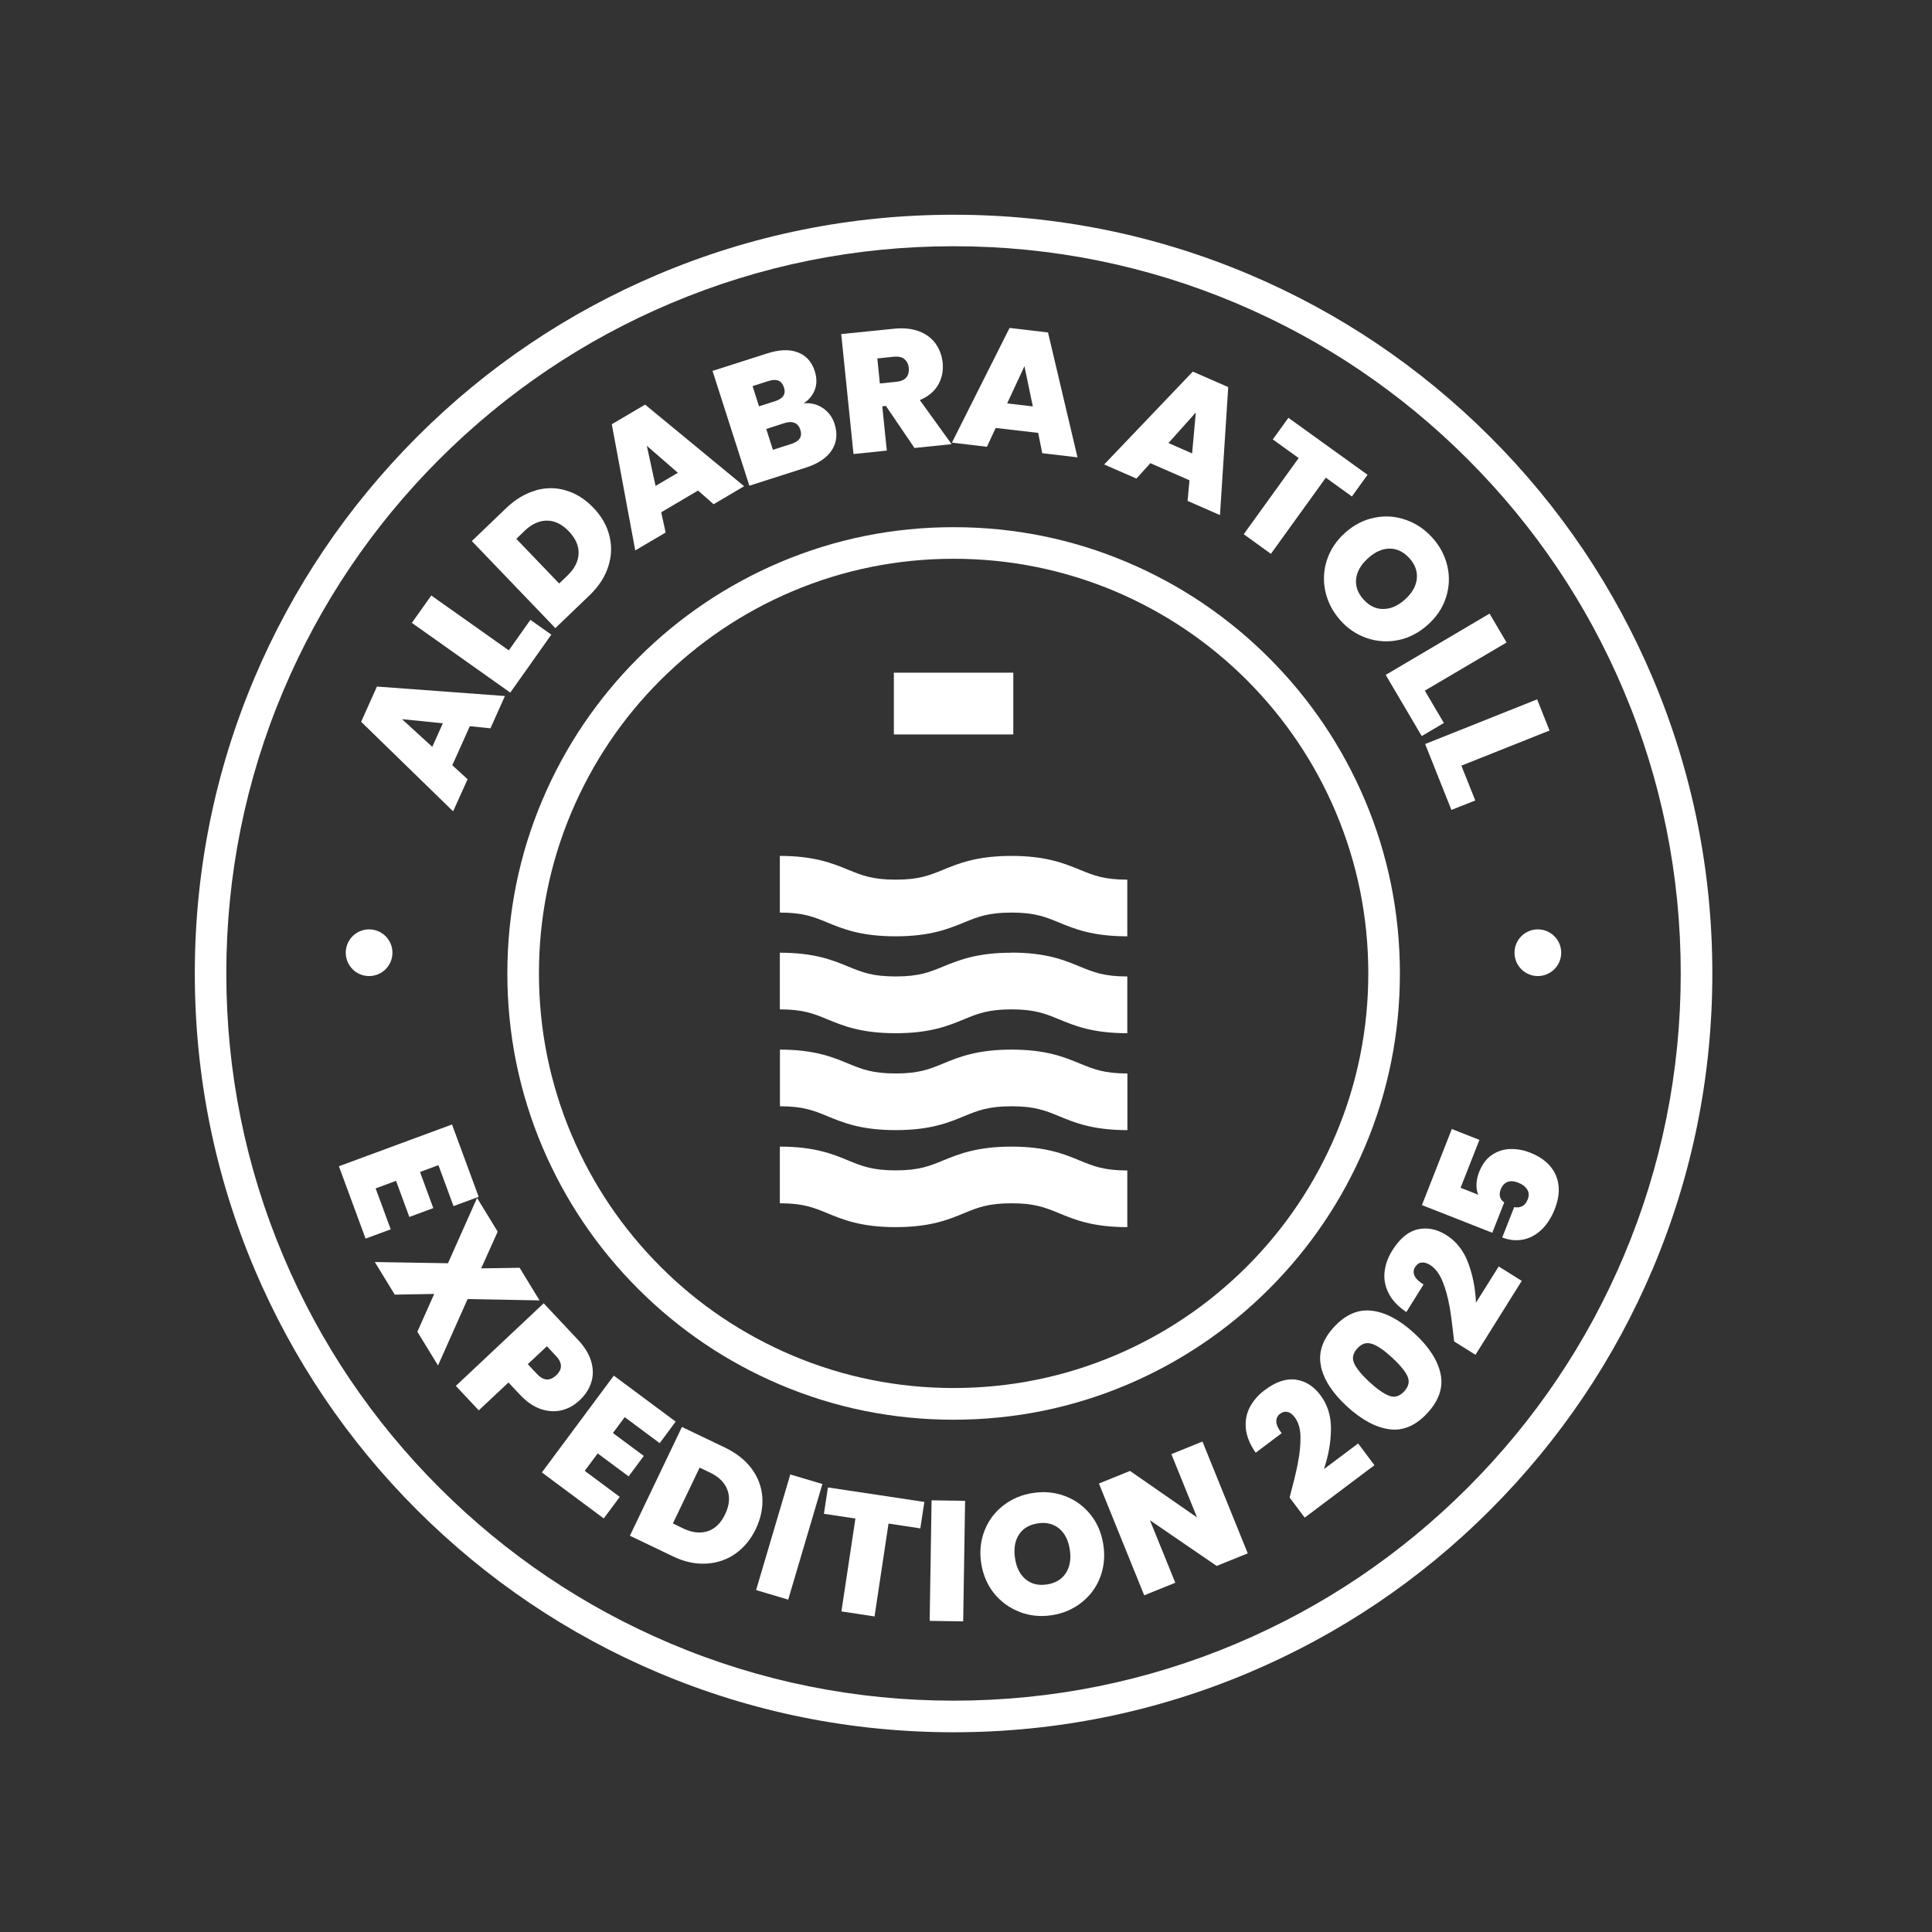 <?xml version="1.0" encoding="UTF-8"?> <svg xmlns="http://www.w3.org/2000/svg" id="Calque_1" version="1.1" viewBox="0 0 1920 1920"><rect x="0" y="0" width="1920" height="1920" fill="#333333" stroke="none"/><defs><style> .st0 { fill: #fff; } </style></defs><g><path class="st0" d="M466.9,721.7l-17.4,38.8,15.2,13.9-14.4,31.9-91.4-89,15.7-35,127.2,9.4-14.4,32.1-20.5-2.1ZM440.2,718.8l-40.7-4.1,30.1,27.5,10.5-23.4Z"></path><path class="st0" d="M505.6,646.4l21.5-30.4,20.8,14.7-40.8,57.6-97.8-69.3,19.3-27.2,77,54.5Z"></path><path class="st0" d="M532.3,487.3c10.3-2.9,20.5-2.9,30.4.2,10,3,19,8.7,27.1,17.2,8,8.3,13.3,17.6,15.8,27.7,2.6,10.1,2.2,20.3-1.1,30.6-3.3,10.3-9.4,19.7-18.4,28.4l-34.2,32.8-83-86.5,34.2-32.8c9.1-8.7,18.8-14.5,29.1-17.4ZM575,550.2c.3-7.7-2.9-15-9.6-22.1-6.8-7.1-14.1-10.7-21.8-10.7-7.7,0-15.1,3.3-22.2,10.1l-8.3,8,42.6,44.4,8.3-8c7-6.7,10.7-14,11-21.7Z"></path><path class="st0" d="M693.7,487.5l-36.6,21.6,4.4,20.1-30.2,17.8-23.3-125.4,33.1-19.5,98.4,81.1-30.3,17.9-15.5-13.6ZM673.6,469.8l-30.8-26.8,8.7,39.9,22.1-13Z"></path><path class="st0" d="M817.9,405.6c5.6,3.9,9.4,9.1,11.5,15.7,3.1,9.7,2.2,18.4-2.7,26-4.9,7.6-13.4,13.4-25.5,17.3l-56.5,18.1-36.6-114.1,54.7-17.5c11.7-3.7,21.6-4.1,29.9-1s14,9.3,17,18.7c2.1,6.7,2.2,12.8.1,18.4-2.1,5.6-5.8,10.1-11.1,13.6,7.2-.6,13.6,1,19.1,4.8ZM754.3,403.8l16-5.1c8-2.6,10.9-7.1,8.8-13.7-2.2-6.8-7.3-8.9-15.2-6.4l-16,5.1,6.4,20.1ZM795.4,427.2c-1.1-3.5-3-5.8-5.7-6.9-2.7-1.2-6-1.1-9.9.1l-18.3,5.9,6.6,20.7,18.5-5.9c8-2.6,10.9-7.2,8.8-13.9Z"></path><path class="st0" d="M908.6,444.9l-28.2-41.5-3.6.4,4.5,44-33.1,3.4-12.2-119.2,52.3-5.3c9.6-1,17.9-.1,24.9,2.5,7,2.6,12.5,6.7,16.5,12.2,4,5.5,6.3,11.8,7.1,19,.8,8.1-.7,15.5-4.5,22.1-3.8,6.6-9.9,11.6-18.2,15.1l31.6,43.8-37,3.8ZM874.5,381.1l16.4-1.7c4.5-.5,7.8-1.9,9.8-4.3,2-2.4,2.8-5.6,2.4-9.6-.4-3.8-1.9-6.7-4.4-8.7-2.5-2-6-2.7-10.4-2.3l-16.4,1.7,2.5,24.9Z"></path><path class="st0" d="M1031.7,430.2l-42.2-4.9-8.7,18.7-34.8-4.1,57.3-114,38.2,4.5,29.3,124.1-35-4.1-4.1-20.2ZM1026.4,403.9l-8.3-40-17.2,37,25.5,3Z"></path><path class="st0" d="M1182.1,477.3l-38.9-17-13.8,15.3-32.1-14,88.1-92.3,35.2,15.4-8.2,127.2-32.2-14.1,1.9-20.5ZM1184.7,450.6l3.7-40.7-27.2,30.4,23.5,10.3Z"></path><path class="st0" d="M1359,471.9l-15.5,21.5-25.9-18.7-54.6,75.7-27-19.5,54.6-75.7-25.7-18.5,15.5-21.5,78.6,56.6Z"></path><path class="st0" d="M1317.2,588.1c-2.4-10.5-1.9-21,1.4-31.3,3.3-10.3,9.3-19.4,18.1-27.3,8.8-7.9,18.5-12.9,29.1-15,10.6-2.2,21-1.5,31.2,2.1,10.2,3.5,19,9.5,26.5,17.8,7.6,8.4,12.5,17.9,14.9,28.3,2.4,10.4,1.9,20.8-1.4,31.1-3.3,10.3-9.4,19.4-18.2,27.2-8.8,7.9-18.5,12.9-29.1,15.1-10.6,2.2-21,1.5-31.2-1.9-10.2-3.5-19.1-9.4-26.5-17.8-7.5-8.4-12.4-17.8-14.8-28.3ZM1374.7,605.2c7.4,0,14.6-3.2,21.5-9.4,7.1-6.4,11-13.2,11.8-20.5.8-7.3-1.6-14.2-7.3-20.5-5.8-6.4-12.3-9.6-19.6-9.6-7.3,0-14.6,3.2-21.6,9.6-7,6.3-10.9,13.1-11.8,20.4-.8,7.3,1.6,14.2,7.4,20.6,5.7,6.3,12.2,9.5,19.7,9.4Z"></path><path class="st0" d="M1416,686.4l18.9,32.1-22,13-35.8-60.8,103.2-60.9,16.9,28.7-81.3,47.9Z"></path><path class="st0" d="M1452.3,760.9l13.8,34.6-23.7,9.4-26.1-65.5,111.3-44.4,12.3,31-87.6,34.9Z"></path></g><g><path class="st0" d="M435.7,1157.9l-18.3,6.8,13.2,35.9-23.8,8.8-13.2-35.9-20.3,7.5,15,40.7-25,9.2-26.5-71.9,112.4-41.5,26.5,71.9-25,9.2-15-40.7Z"></path><path class="st0" d="M414.8,1323.4l16.7-37.5-39.2.7-19.8-32.4,72.7,1.2,28.9-64.9,20.5,33.5-16.4,36.5,38.2-.6,19.8,32.4-71.5-1.3-29.4,66-20.5-33.5Z"></path><path class="st0" d="M558.2,1401.5c-6.6,1.6-13.5,1.2-20.8-1.2-7.2-2.5-14.2-7.3-20.8-14.4l-11.3-12-29.5,27.7-22.8-24.3,87.3-82.1,34.1,36.3c6.6,7,11,14.2,13.1,21.4,2.1,7.2,2.2,14.2.1,20.8-2.1,6.6-5.9,12.6-11.6,17.9-5.3,5-11.2,8.3-17.9,9.9ZM552.7,1366.8c6.4-6,6.3-12.4-.1-19.2l-9.1-9.7-19,17.8,9.1,9.7c6.4,6.9,12.8,7.3,19.1,1.4Z"></path><path class="st0" d="M620.8,1408.4l-11.7,15.7,30.7,22.8-15.1,20.3-30.7-22.8-12.9,17.3,34.8,25.9-15.9,21.4-61.5-45.7,71.5-96.2,61.5,45.7-15.9,21.4-34.8-25.9Z"></path><path class="st0" d="M747,1459.6c6.4,8.6,9.9,18.1,10.6,28.5.7,10.4-1.5,20.8-6.5,31.4-5,10.4-11.8,18.6-20.3,24.6-8.6,6-18.2,9.2-29,9.8-10.8.6-21.8-1.8-33-7.2l-42.8-20.5,51.7-108.1,42.8,20.5c11.3,5.4,20.2,12.5,26.6,21.1ZM703.3,1521.7c7.3-2.4,13.1-8,17.3-16.8,4.3-8.9,5-17,2.3-24.2-2.7-7.3-8.4-13-17.2-17.2l-10.4-5-26.6,55.5,10.4,5c8.8,4.2,16.8,5.1,24.2,2.7Z"></path><path class="st0" d="M817.3,1474.8l-34,114.9-31.9-9.5,34-114.9,31.9,9.5Z"></path><path class="st0" d="M918.6,1492.7l-4,26.2-31.6-4.8-13.9,92.3-32.9-5,13.9-92.3-31.3-4.7,4-26.2,95.8,14.4Z"></path><path class="st0" d="M959.1,1491.5l-1.9,119.8-33.3-.5,1.9-119.8,33.3.5Z"></path><path class="st0" d="M1013.4,1601.9c-10.1-3.8-18.5-9.9-25.4-18.3-6.8-8.4-11.1-18.5-12.9-30.1-1.8-11.7-.6-22.5,3.4-32.6,4-10.1,10.3-18.4,18.8-24.9,8.5-6.6,18.3-10.7,29.4-12.3,11.2-1.7,21.8-.7,31.8,3.1,10,3.8,18.4,9.9,25.2,18.3s11,18.5,12.8,30.1c1.8,11.7.6,22.5-3.3,32.6s-10.2,18.4-18.7,25c-8.5,6.6-18.3,10.8-29.4,12.4-11.1,1.7-21.7.6-31.8-3.2ZM1059.2,1563.3c4-6.2,5.4-13.9,4-23.1-1.4-9.4-5-16.5-10.7-21.2-5.7-4.7-12.7-6.4-21.1-5.1-8.5,1.3-14.8,5-18.8,11.2-4,6.2-5.3,14-3.9,23.4,1.4,9.3,4.9,16.3,10.6,21,5.6,4.7,12.7,6.4,21.2,5.1,8.4-1.3,14.6-5,18.7-11.2Z"></path><path class="st0" d="M1240,1543.7l-30.9,12.5-66.3-45.4,25.2,62.1-30.9,12.5-45-111.1,30.9-12.5,66.6,46.2-25.5-62.9,30.9-12.5,45,111.1Z"></path><path class="st0" d="M1289.8,1453.9c1.9-9.2,2.7-17.9,2.6-26s-2.1-14.6-5.7-19.4c-2.2-2.9-4.5-4.7-7.1-5.3-2.5-.6-5.1,0-7.6,1.9-2.6,2-3.8,4.6-3.6,7.9.2,3.3,2,7.1,5.3,11.3l-25.8,19.4c-5.8-8.3-9-16.3-9.8-24-.7-7.8.6-14.8,4-21.3,3.4-6.4,8.3-12.1,14.7-16.9,11.1-8.4,21.5-11.8,31.1-10.4,9.6,1.4,17.7,6.6,24.3,15.4,7.1,9.4,10.6,20.6,10.5,33.6-.1,13-2.4,26.3-7,39.9l34-25.5,16.2,21.6-69.3,52.1-15-20c3.6-13.5,6.4-24.8,8.2-34Z"></path><path class="st0" d="M1312.8,1357.7c-2.9-13.4,1.4-26.4,12.9-38.9s24.1-17.9,37.8-16.2c13.7,1.7,27.7,9.2,42,22.4,14.5,13.3,23.2,26.7,26.1,40.2,2.9,13.4-1.5,26.5-13,39-11.6,12.6-24.2,18-37.8,16.2-13.6-1.8-27.6-9.4-42.2-22.7-14.3-13.2-23-26.5-25.9-39.9ZM1363.8,1335.7c-5.4-2.1-10.4-.6-14.9,4.3-4.5,4.9-5.5,10-3,15.2,2.5,5.2,7.5,11.3,15,18.2,7.7,7.1,14.2,11.6,19.6,13.7,5.4,2.1,10.4.6,15-4.4s5.6-10.1,3.1-15.3c-2.5-5.2-7.7-11.3-15.3-18.4-7.5-6.9-14-11.4-19.4-13.4Z"></path><path class="st0" d="M1440.5,1298.4c-1.6-9.3-3.9-17.7-7-25.2s-7.2-12.9-12.3-16.1c-3.1-1.9-5.9-2.7-8.5-2.4-2.6.3-4.7,1.8-6.4,4.5-1.7,2.8-1.9,5.7-.5,8.7,1.4,3,4.4,5.9,8.9,8.6l-17.1,27.4c-8.4-5.6-14.3-12-17.7-18.9-3.5-7-4.8-14.1-3.9-21.3.8-7.2,3.4-14.2,7.7-21.1,7.4-11.8,15.8-18.8,25.3-20.9,9.5-2.1,18.9-.2,28.2,5.6,10,6.3,17.3,15.5,21.8,27.6,4.6,12.2,7.2,25.4,7.8,39.7l22.6-36,22.9,14.3-46,73.5-21.2-13.3c-1.5-13.9-3-25.5-4.5-34.7Z"></path><path class="st0" d="M1470.2,1132.9l-18.7,47.5,17.6,6.9c-1.3-2.8-1.9-6.2-1.8-10.2.1-4,1-8.1,2.6-12.3,3-7.6,7.2-13.3,12.7-17,5.5-3.7,11.6-5.7,18.2-5.9,6.6-.2,13.4,1,20.1,3.7,12.4,4.9,20.8,12.3,25.2,22.1,4.3,9.9,4,21.1-.9,33.6-3.4,8.8-7.9,15.7-13.4,20.9-5.5,5.2-11.6,8.4-18.3,9.7-6.7,1.3-13.6.6-20.6-2.1l11.9-30.2c2.6.6,5.1.4,7.6-.7,2.5-1.1,4.4-3.4,5.8-6.9,1.5-3.7,1.3-7-.5-9.9s-4.8-5.2-9-6.8c-4.1-1.6-7.6-1.8-10.6-.7-2.9,1.2-5.2,3.6-6.7,7.4-1.1,2.8-1.3,5.4-.6,7.7.7,2.3,2.1,4,4.1,5.2l-11.9,30.2-69.9-27.5,29.7-75.6,27.4,10.8Z"></path></g><path class="st0" d="M947.7,1721.5c-101.8,0-200.5-19.9-293.5-59.2-89.8-38-170.4-92.4-239.7-161.6s-123.6-149.9-161.7-239.8c-39.3-93-59.2-191.7-59.2-293.5s19.9-200.5,59.2-293.5c38-89.8,92.4-170.4,161.6-239.7,69.2-69.3,149.9-123.6,239.8-161.6,93-39.3,191.7-59.2,293.5-59.2s200.5,19.9,293.5,59.2c89.8,38,170.4,92.4,239.7,161.6,69.3,69.2,123.6,149.9,161.6,239.7,39.3,93,59.2,191.7,59.2,293.5s-19.9,200.5-59.2,293.5c-38,89.8-92.4,170.4-161.6,239.7-69.2,69.3-149.9,123.6-239.7,161.6-93,39.3-191.8,59.3-293.5,59.3ZM947.7,244.7c-97.6,0-192.2,19.1-281.3,56.8-86.1,36.4-163.4,88.5-229.8,154.9-66.4,66.4-118.5,143.7-154.9,229.7-37.7,89.1-56.8,183.8-56.8,281.3s19.1,192.2,56.8,281.3c36.4,86.1,88.5,163.3,154.9,229.7s143.7,118.5,229.7,154.9c89.1,37.7,183.8,56.8,281.3,56.8s192.2-19.1,281.3-56.8c86.1-36.4,163.3-88.5,229.7-154.9s118.5-143.7,154.9-229.7c37.7-89.1,56.8-183.8,56.8-281.3s-19.1-192.2-56.8-281.3c-36.4-86.1-88.5-163.3-154.9-229.7-66.4-66.4-143.6-118.5-229.7-154.9-89.1-37.7-183.7-56.8-281.2-56.8Z"></path><path class="st0" d="M947.7,1410.9c-59.9,0-118-11.7-172.6-34.9-52.8-22.4-100.2-54.4-140.9-95.1s-72.7-88.2-95.1-140.9c-23.2-54.7-34.9-112.7-34.9-172.6s11.7-118,34.9-172.6c22.4-52.8,54.4-100.2,95.1-140.9,40.7-40.7,88.2-72.7,140.9-95.1,54.7-23.2,112.7-34.9,172.6-34.9s118,11.7,172.6,34.9c52.8,22.4,100.2,54.4,140.9,95.1,40.7,40.7,72.7,88.2,95.1,140.9,23.2,54.7,34.9,112.7,34.9,172.6s-11.7,118-34.9,172.6c-22.4,52.8-54.4,100.2-95.1,140.9-40.7,40.7-88.2,72.7-140.9,95.1-54.7,23.2-112.8,34.9-172.6,34.9ZM947.7,555.3c-55.7,0-109.6,10.9-160.4,32.4-49.1,20.8-93.1,50.5-131,88.3s-67.5,82-88.3,131c-21.5,50.8-32.4,104.7-32.4,160.3s10.9,109.6,32.4,160.4c20.8,49.1,50.5,93.1,88.3,131s82,67.5,131,88.3c50.8,21.5,104.8,32.4,160.4,32.4s109.6-10.9,160.4-32.4c49.1-20.8,93.1-50.5,131-88.3,37.8-37.8,67.5-82,88.3-131,21.5-50.8,32.4-104.8,32.4-160.4s-10.9-109.6-32.4-160.4c-20.8-49.1-50.5-93.1-88.3-131-37.8-37.8-82-67.5-131-88.3-50.8-21.4-104.8-32.3-160.4-32.3Z"></path><circle class="st0" cx="366.8" cy="946.8" r="23.2"></circle><circle class="st0" cx="1528.3" cy="946.8" r="23.2"></circle><g><path class="st0" d="M1073.5,864.5c-15.9-6.5-33.9-13.9-68.3-13.9s-52.4,7.4-68.3,13.9c-13.2,5.4-23.6,9.7-46.8,9.7s-33.6-4.3-46.8-9.7c-15.9-6.5-33.9-13.9-68.3-13.9v56.3c23.2,0,33.6,4.3,46.8,9.7,15.9,6.6,33.9,13.9,68.3,13.9s52.4-7.4,68.3-13.9c13.2-5.4,23.6-9.7,46.8-9.7s33.6,4.3,46.8,9.7c15.9,6.6,33.9,13.9,68.3,13.9v-56.3c-23.2,0-33.6-4.3-46.8-9.7Z"></path><path class="st0" d="M1005.2,1139.5c-34.3,0-52.4,7.4-68.3,13.9-13.2,5.4-23.6,9.7-46.8,9.7s-33.6-4.3-46.8-9.7c-15.9-6.6-33.9-13.9-68.3-13.9v56.3c23.2,0,33.6,4.3,46.8,9.7,15.9,6.6,33.9,14,68.3,14s52.4-7.4,68.3-14c13.2-5.4,23.6-9.7,46.8-9.7s33.6,4.3,46.8,9.7c15.9,6.6,33.9,14,68.3,14v-56.3c-23.2,0-33.6-4.3-46.8-9.7-15.9-6.6-33.9-14-68.3-14Z"></path><path class="st0" d="M1005.2,946.8c-34.3,0-52.4,7.4-68.3,13.9-13.2,5.4-23.6,9.7-46.8,9.7s-33.6-4.3-46.8-9.7c-15.9-6.6-33.9-13.9-68.3-13.9v56.3c23.2,0,33.6,4.3,46.8,9.7,15.9,6.6,33.9,14,68.3,14s52.4-7.4,68.3-14c13.2-5.4,23.6-9.7,46.8-9.7s33.6,4.3,46.8,9.7c15.9,6.6,33.9,14,68.3,14v-56.4c-23.2,0-33.6-4.3-46.8-9.7-15.9-6.6-33.9-14-68.3-14Z"></path><path class="st0" d="M1005.2,1043.1c-34.3,0-52.4,7.4-68.3,14-13.2,5.4-23.6,9.7-46.8,9.7s-33.6-4.3-46.8-9.7c-15.8-6.6-33.9-14-68.2-14v56.3c23.2,0,33.6,4.3,46.8,9.7,15.9,6.6,33.9,14,68.3,14s52.4-7.4,68.3-14c13.2-5.4,23.6-9.7,46.8-9.7s33.6,4.3,46.8,9.7c15.9,6.6,33.9,14,68.3,14v-56.3c-23.2,0-33.6-4.3-46.8-9.7-16-6.6-33.9-14-68.3-14Z"></path><rect class="st0" x="888.3" y="668.5" width="118.7" height="61.4"></rect></g></svg> 